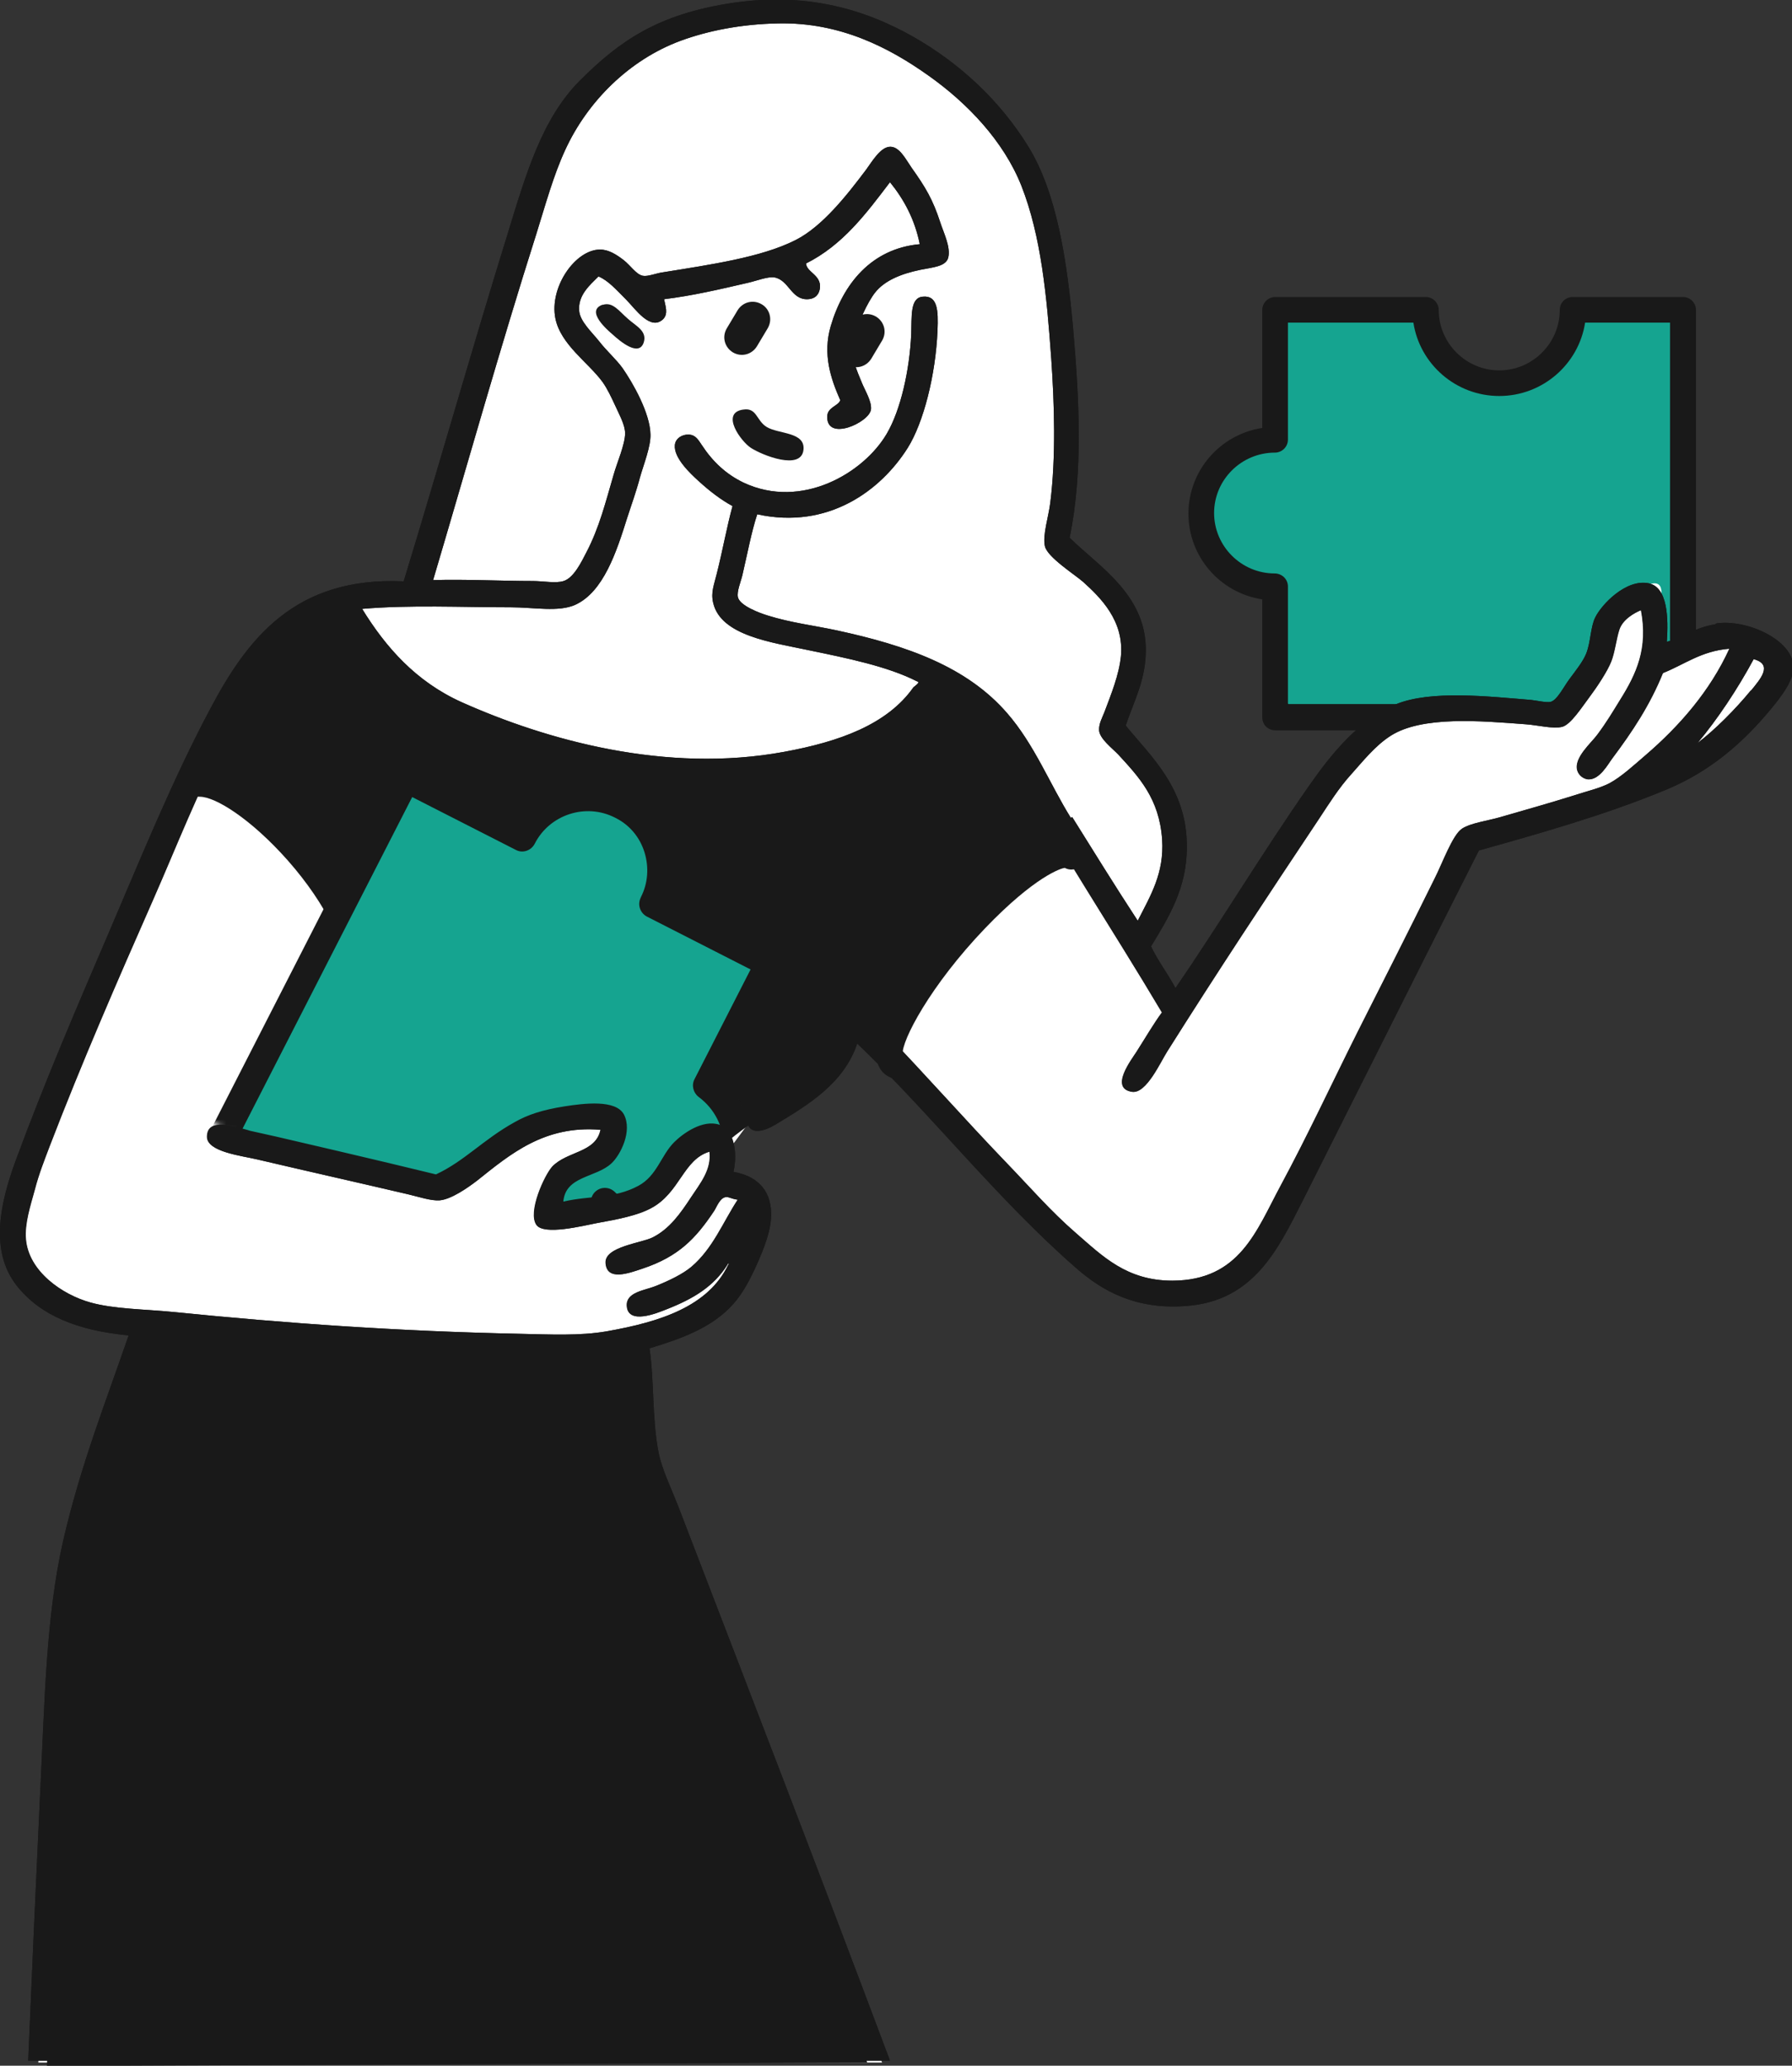 <svg width="321" height="370" viewBox="0 0 321 370" fill="none" xmlns="http://www.w3.org/2000/svg">
<rect x="0" y="0" width="321" height="370" fill="#333333" stroke="none"/>
<g clip-path="url(#clip0_803_1067)">
<path fill-rule="evenodd" clip-rule="evenodd" d="M301.533 128.489V55.52H281.783C281.783 62.771 275.881 68.663 268.616 68.663C261.352 68.663 255.449 62.771 255.449 55.52H228.491V78.861C221.17 78.861 215.268 84.753 215.268 92.004C215.268 99.256 221.17 105.204 228.434 105.204V128.545H301.533V128.489Z" fill="#15A490"/>
<path d="M301.533 130.811H228.434C227.129 130.811 226.108 129.792 226.108 128.489V107.357C218.616 106.224 212.884 99.766 212.884 92.004C212.884 84.243 218.616 77.784 226.108 76.651V55.52C226.108 54.217 227.186 53.197 228.434 53.197H255.393C256.698 53.197 257.719 54.273 257.719 55.52C257.719 61.468 262.6 66.341 268.559 66.341C274.519 66.341 279.399 61.468 279.399 55.52C279.399 54.217 280.421 53.197 281.726 53.197H301.477C302.782 53.197 303.804 54.273 303.804 55.52V128.489C303.804 129.792 302.725 130.811 301.477 130.811H301.533ZM230.761 126.109H299.15V57.786H283.94C282.805 65.207 276.335 70.929 268.559 70.929C260.784 70.929 254.314 65.207 253.179 57.786H230.705V78.748C230.705 80.05 229.626 81.07 228.378 81.07C222.362 81.07 217.481 85.942 217.481 91.891C217.481 97.84 222.362 102.712 228.321 102.712C229.626 102.712 230.705 103.731 230.705 105.034V125.996L230.761 126.109Z" fill="#191919"/>
<path fill-rule="evenodd" clip-rule="evenodd" d="M11.01 232.673C16.402 237.829 26.674 237.036 26.674 237.036C26.674 237.036 22.588 247.8 19.467 256.581C16.345 265.362 11.464 287.513 11.464 287.513L6.867 369.433H158.003L115.721 259.187L114.019 240.888C114.019 240.888 122.475 237.376 128.434 234.033C134.336 230.69 137.004 218.567 136.096 214.828C135.188 211.032 130.307 211.882 130.307 211.882L129.512 207.349L134.393 200.778C134.393 200.778 138.763 198.002 143.474 195.169C148.184 192.336 154.768 184.405 154.768 184.405C154.768 184.405 197.163 229.614 208.173 232.39C219.127 235.166 225.426 225.535 232.294 213.185C239.104 200.834 264.246 149.11 264.246 149.11C264.246 149.11 283.883 145.315 293.077 142.085C302.214 138.856 318.446 122.2 319.695 120.671C320.943 119.141 317.481 116.648 312.827 114.099C308.174 111.549 296.993 119.877 296.993 119.877C296.993 119.877 297.674 109.397 297.617 106.111C297.561 102.825 294.042 105.261 290.41 106.904C286.777 108.49 285.245 119.424 285.245 119.424L280.364 128.829C280.364 128.829 270.148 126.789 262.997 126.166C255.847 125.543 246.936 130.641 243.758 133.531C240.523 136.42 210.273 181.516 210.273 181.516L202.782 170.129C202.782 170.129 211.011 158.061 210.614 150.413C210.216 142.822 199.83 131.038 199.83 131.038C199.83 131.038 203.973 123.843 204.371 114.155C204.768 104.468 188.877 97.726 188.877 97.726C188.877 97.726 195.404 71.722 189.047 44.586C184.791 26.513 172.929 10.254 150.852 2.379C128.718 -5.495 109.478 12.18 102.952 18.186C96.425 24.191 75.993 104.921 75.993 104.921C75.993 104.921 63.451 103.731 52.327 109.906C41.26 116.082 18.785 173.414 8.797 200.268C-1.192 227.121 5.732 227.631 11.124 232.787L11.01 232.673Z" fill="white"/>
<path fill-rule="evenodd" clip-rule="evenodd" d="M155.335 369.377L115.721 263.832L113.338 241.228C113.338 241.228 108.173 243.607 93.303 242.871C78.434 242.134 26.447 239.302 26.447 239.302C26.447 239.302 9.818 274.143 9.535 313.404C9.251 352.608 8.4 370.057 8.4 370.057L155.279 369.433L155.335 369.377Z" fill="#191919"/>
<path fill-rule="evenodd" clip-rule="evenodd" d="M46.141 203.271L63.054 169.845C63.054 169.845 60.216 158.401 51.93 150.47C43.644 142.539 34.733 137.95 34.733 137.95C34.733 137.95 39.728 124.806 47.389 117.158C55.051 109.51 62.6 107.131 62.6 107.131C62.6 107.131 65.551 122.144 82.18 127.752C98.808 133.361 116.062 142.879 138.253 137.78C160.443 132.624 168.616 120.897 168.616 120.897C168.616 120.897 176.788 121.974 182.067 132.624C187.401 143.275 191.601 151.377 191.601 151.377C191.601 151.377 179.74 155.342 170.602 169.052C161.522 182.762 159.308 189.221 159.308 189.221L152.895 182.479C152.895 182.479 147.163 195.056 140.863 197.775C134.507 200.551 129.91 204.857 129.91 204.857L128.831 204.007C128.831 204.007 128.661 200.098 124.745 203.554C120.829 207.01 121.056 211.655 114.87 213.865C108.684 216.074 99.66 216.357 99.66 216.357L100.908 209.786C100.454 212.165 112.146 206.16 108.116 200.438C106.357 197.945 100.114 198.115 95.403 200.438C90.352 202.931 78.32 212.788 78.32 212.788L46.084 203.271H46.141Z" fill="#191919"/>
<path fill-rule="evenodd" clip-rule="evenodd" d="M203.406 168.089C203.406 168.089 214.189 156.872 209.365 145.881C204.541 134.89 198.695 131.208 198.695 131.208C198.695 131.208 206.073 117.385 201.533 110.246C196.993 103.108 188.99 98.066 188.99 98.066C188.99 98.066 195.177 55.52 183.202 31.499C174.461 13.993 152.952 2.493 139.955 2.436C127.015 2.436 103.86 7.535 95.347 33.368C86.777 59.259 73.269 106.394 73.269 106.394C73.269 106.394 100.795 108.717 104.03 102.995C107.208 97.273 114.132 80.447 114.132 80.447L109.762 68.89C109.762 68.89 100.227 64.074 101.476 56.88C102.725 49.684 105.96 46.172 108.513 48.721C111.124 51.328 115.551 53.254 115.551 53.254C115.551 53.254 136.72 48.948 144.041 44.472C151.363 39.997 159.535 29.799 159.535 29.799C159.535 29.799 165.097 32.462 166.573 38.524C168.048 44.586 167.992 46.512 167.992 46.512L165.324 47.305C165.324 47.305 170.091 82.147 154.2 87.642C138.309 93.137 134.166 91.098 134.166 91.098C134.166 91.098 125.029 109.793 132.293 111.719C139.558 113.646 168.275 115.572 179.286 129.225C190.296 142.879 203.406 168.146 203.406 168.146V168.089Z" fill="white"/>
<path fill-rule="evenodd" clip-rule="evenodd" d="M307.209 111.833C303.69 112.343 301.193 114.326 298.582 114.949C298.866 110.7 298.752 105.148 295.29 104.468C291.261 103.675 286.891 108.264 285.756 110.587C284.905 112.286 284.961 114.892 284.167 116.988C283.599 118.461 282.18 120.218 281.216 121.521C280.137 122.937 278.945 125.43 277.754 125.713C277.016 125.883 275.313 125.486 274.292 125.373C266.687 124.75 256.244 123.56 250.001 126.166C243.361 128.942 238.423 135.117 234.507 140.726C226.448 152.226 218.616 165.257 210.557 176.984C209.195 174.378 207.435 172.168 206.187 169.506C209.308 164.35 212.657 159.081 212.6 151.547C212.6 141.236 206.244 135.57 201.647 129.962C203.009 125.883 204.995 122.257 205.222 117.442C205.846 106.791 196.936 101.579 191.601 96.31C194.042 84.583 193.304 71.213 192.225 58.806C191.147 46.569 189.274 34.502 184.223 26.287C179.229 18.186 172.135 11.444 163.565 6.572C154.654 1.53 144.041 -1.53 130.534 0.623C117.878 2.663 111.124 7.195 103.916 14.39C97.049 21.245 94.212 31.216 90.92 41.923C84.563 62.432 78.547 83.733 72.305 104.128C52.724 103.222 44.211 114.552 37.571 127.129C30.988 139.48 25.085 153.983 19.58 166.843C13.961 179.93 7.946 193.923 2.838 207.803C0.114 215.224 -1.986 223.949 3.008 230.294C7.264 235.676 14.018 238.339 23.042 239.189C19.013 250.916 14.359 262.643 11.294 276.07C8.229 289.553 8.002 304.849 7.208 320.769C6.47 336.518 5.732 352.834 5.051 369.094H9.705C10.329 352.778 11.01 336.462 11.748 320.429C12.486 304.849 12.997 289.666 16.118 276.353C19.296 262.983 23.439 251.029 28.036 239.642C41.43 240.832 55.619 241.681 69.864 242.588C83.996 243.494 98.808 244.571 111.805 242.758C112.77 248.876 112.032 255.278 113.394 261.227C114.075 264.286 115.721 267.628 116.97 270.914C129.626 303.773 142.112 336.405 154.484 369.094H159.422C146.936 335.782 134.223 302.923 121.51 269.838C120.205 266.495 118.502 263.039 117.935 259.98C116.8 254.088 117.197 247.12 116.345 241.511C121.283 239.982 127.412 238.056 131.385 233.523C133.145 231.54 134.45 228.991 135.642 226.328C136.89 223.496 138.196 220.267 138.139 217.264C138.025 212.845 135.301 210.579 131.385 209.899C132.18 206.387 131.442 202.308 128.888 201.458C125.88 200.438 122.305 203.044 120.772 204.574C118.389 206.953 117.708 210.579 114.359 212.392C109.932 214.771 105.732 214.091 100.908 215.224C101.306 210.579 106.754 210.975 109.535 208.369C111.124 206.896 113.338 202.591 111.748 199.588C110.273 196.926 104.711 197.605 101.079 198.172C97.163 198.795 94.552 199.645 92.168 201.005C86.55 204.12 83.201 207.973 78.093 210.352C68.672 208.03 59.081 205.877 49.603 203.611C55.051 191.77 61.862 179.986 67.31 168.146C68.105 166.39 68.502 163.5 65.891 163.444C64.018 163.444 63.337 165.766 62.429 167.523C56.527 179.306 50.681 191.26 44.722 202.534C42.338 201.911 37.06 199.928 37.06 203.611C37.06 206.33 43.303 207.01 46.141 207.69C55.562 209.899 63.905 211.769 73.099 213.921C75.029 214.375 77.185 215.111 78.718 214.998C80.761 214.828 83.712 212.788 85.471 211.429C91.374 206.727 97.503 201.514 107.549 202.364C106.697 206.5 101.589 206.16 98.922 208.936C97.56 210.409 94.439 217.094 96.084 219.417C97.446 221.286 104.257 219.587 106.868 219.077C110.67 218.397 114.132 217.717 116.572 216.414C121.794 213.638 122.305 207.69 127.072 206.273C127.469 209.502 125.426 211.939 123.78 214.431C121.851 217.377 119.921 220.097 116.913 221.626C114.927 222.646 108.343 223.269 108.457 226.158C108.627 229.558 112.656 228.028 115.04 227.235C121.51 225.082 124.575 221.853 127.867 216.924C128.321 216.244 128.888 214.601 129.91 214.431C130.534 214.318 130.874 214.715 132.123 214.885C129.456 218.964 127.696 223.609 123.837 226.895C122.361 228.141 119.978 229.331 117.424 230.351C115.437 231.144 112.089 231.427 112.259 233.92C112.486 237.319 117.594 235.223 119.297 234.543C124.234 232.617 127.81 230.407 130.25 226.555C130.364 226.215 130.704 226.215 130.42 226.555C126.845 233.977 118.332 236.753 108.684 238.452C103.86 239.302 98.525 239.019 93.02 238.905C71.396 238.452 51.249 237.036 31.044 234.996C25.88 234.486 20.431 234.486 16.175 233.297C11.067 231.88 5.051 227.688 4.597 221.909C4.37 219.133 5.392 216.018 6.186 213.128C6.924 210.239 8.002 207.576 8.854 205.31C14.643 190.241 21.112 175.397 27.355 161.234C31.498 151.83 35.471 141.576 40.352 132.455C45.176 123.447 49.66 113.986 59.932 110.247C62.713 114.042 65.21 117.838 68.388 121.181C71.623 124.58 75.199 127.073 79.796 129.282C88.479 133.474 98.582 136.704 109.365 138.8C120.829 141.066 133.826 140.839 144.722 138.516C154.484 136.42 161.522 132.568 166.97 126.619C167.708 125.826 168.162 124.636 169.297 124.297C174.575 127.073 178.207 131.378 181.045 136.477C189.558 151.83 199.376 166.616 208.116 181.346C206.754 183.159 205.165 185.878 203.576 188.371C202.725 189.731 198.639 194.943 202.782 195.566C205.279 195.906 207.776 190.354 209.025 188.371C218.048 174.038 227.016 160.498 236.266 146.618C238.026 143.955 239.785 141.122 242.055 138.63C244.098 136.364 246.255 133.588 249.093 131.775C254.711 128.206 265.154 129.112 273.383 129.735C275.54 129.905 278.151 130.585 279.797 130.188C281.329 129.792 283.315 126.676 284.677 124.863C286.04 123.05 287.912 120.218 288.594 118.461C289.218 116.875 289.502 114.439 290.012 112.853C290.58 110.983 292.68 109.793 293.928 109.284C295.234 116.139 293.134 120.671 290.183 125.373C288.991 127.299 287.799 129.339 286.096 131.605C285.075 133.021 281.84 135.74 282.521 138.007C282.805 138.913 283.599 139.48 284.394 139.593C286.494 139.763 288.026 136.817 288.764 135.854C292.453 130.925 295.517 126.279 297.844 120.557C301.704 119.028 304.712 116.592 309.763 116.195C306.301 123.787 300.796 130.075 294.723 135.287C292.68 137.043 290.41 139.14 288.31 140.273C286.607 141.179 284.11 141.746 281.897 142.482C277.186 143.955 273.497 144.975 268.616 146.391C266.46 147.014 263.395 147.411 261.862 148.431C260.16 149.564 258.344 154.662 256.982 157.325C252.385 166.673 247.617 176.021 243.19 184.802C238.593 193.98 234.223 203.384 229.399 212.335C225.029 220.436 222.078 229.331 209.989 229.388C201.76 229.388 197.447 224.969 192.793 220.946C188.082 216.867 184.564 212.732 179.967 207.973C173.043 200.778 165.438 192.167 158.23 184.689C157.265 183.669 155.392 182.196 155.279 181.119C155.108 179.703 155.789 177.55 155.903 175.794C156.414 169.392 155.392 164.577 153.236 160.498C154.484 158.005 159.819 156.702 159.195 153.473C159.138 153.076 158.854 151.83 157.492 151.603C155.392 151.263 153.576 153.983 152.327 155.059C150.795 156.362 148.411 157.608 148.241 159.591C148.128 161.291 149.376 162.934 149.944 164.577C153.292 173.868 150.511 186.728 144.949 191.77C143.36 193.186 141.317 194.32 138.99 195.849C137.912 196.529 133.485 198.455 133.826 200.835C134.223 203.724 137.401 202.308 138.82 201.458C144.836 197.832 151.136 194.036 153.519 186.898C166.629 199.418 178.548 214.715 192.679 227.065C197.56 231.371 203.576 234.6 212.43 233.92C224.518 233.07 228.888 223.779 233.258 215.168C243.758 194.32 254.428 172.961 264.87 152.34C275.937 149.224 287.458 145.995 298.525 141.406C306.244 138.176 312.146 133.134 317.311 126.846C318.957 124.863 321.284 121.86 321.227 119.481C321.113 114.552 312.827 110.87 307.436 111.663L307.209 111.833ZM191.828 146.504C188.082 140.499 185.301 133.361 180.421 127.752C173.213 119.424 162.486 115.629 149.887 112.909C145.971 112.06 141.658 111.55 137.515 110.247C136.039 109.793 132.52 108.49 132.18 106.961C131.953 105.941 132.691 104.241 132.974 103.052C133.826 99.426 134.62 95.177 135.642 92.118C148.355 94.894 157.776 87.869 162.6 80.221C165.438 75.688 167.594 67.19 167.935 59.259C168.105 55.52 167.935 52.857 165.267 53.141C162.997 53.367 163.338 56.653 163.224 59.882C162.94 66.227 161.351 73.422 158.854 77.671C154.711 84.753 143.587 91.325 133.201 86.452C130.023 84.923 127.639 82.657 125.71 79.711C125.086 78.804 124.632 77.898 123.383 77.841C122.191 77.784 120.999 78.521 120.886 79.711C120.659 82.034 123.723 84.866 125.086 86.112C127.185 88.039 129.229 89.568 131.215 90.645C130.193 94.384 129.456 98.576 128.377 102.825C127.923 104.751 127.299 106.054 127.753 107.981C129.115 113.872 138.309 115.062 144.666 116.422C151.817 117.895 159.024 119.368 164.246 122.03C164.984 122.2 163.848 122.88 163.621 123.107C158.911 129.792 150.341 132.851 140.466 134.664C119.297 138.573 97.9 132.568 82.69 125.77C74.518 122.087 69.126 115.969 64.87 109.057C73.496 108.32 82.52 108.774 91.487 108.774C95.63 108.774 100.057 109.68 103.065 108.32C108.116 105.998 110.443 98.803 112.316 92.854C113.054 90.531 113.905 88.265 114.643 85.489C115.324 83.11 116.572 79.994 116.516 77.841C116.459 73.989 113.338 68.55 111.521 65.944C110.386 64.358 108.684 62.885 107.322 61.129C106.073 59.542 103.86 57.559 103.746 55.633C103.519 52.857 105.676 51.044 107.208 49.515C108.967 50.251 110.386 51.894 112.202 53.707C113.735 55.237 116.516 59.372 118.786 57.163C119.751 56.2 119.183 54.783 118.956 53.594C124.007 52.971 128.888 51.837 133.996 50.648C135.699 50.251 137.515 49.515 138.707 49.685C141.317 50.138 141.714 53.707 144.666 53.594C146.198 53.537 146.766 52.574 146.879 51.554C147.106 49.231 144.495 48.778 144.382 47.192C150.965 43.906 155.165 38.241 159.422 32.632C161.862 35.635 163.848 39.204 164.757 43.736C156.073 44.529 151.022 50.874 148.809 58.409C147.333 63.451 148.809 67.814 150.511 71.666C150.284 72.686 148.184 72.912 148.184 74.612C148.071 79.144 155.676 75.688 156.016 73.366C156.187 71.949 154.995 70.023 154.427 68.663C153.406 66.114 152.384 64.301 153.008 60.845C153.519 58.069 155.449 54.047 156.754 52.404C158.4 50.308 161.295 49.062 164.87 48.325C167.083 47.872 169.467 47.758 169.864 46.116C170.318 44.246 169.013 41.64 168.446 39.884C167.083 35.691 165.778 33.539 163.281 30.026C162.259 28.553 161.181 26.344 159.535 26.287C157.776 26.23 156.243 28.893 155.165 30.366C151.76 34.898 147.333 40.564 142.509 43C136.38 46.116 127.129 47.419 118.729 48.778C117.481 48.948 116.062 49.571 115.154 49.401C113.962 49.175 112.94 47.532 111.692 46.569C110.443 45.606 109.024 44.699 107.492 44.699C103.065 44.699 98.355 51.441 99.49 57.05C100.454 61.752 105.392 64.924 107.946 68.437C108.797 69.626 109.535 71.213 110.273 72.799C110.897 74.215 111.975 76.085 111.975 77.615C111.975 79.597 110.5 82.94 109.932 84.979C108.457 90.022 107.378 94.441 105.051 98.916C104.143 100.672 102.781 103.505 100.965 104.071C99.603 104.525 97.276 104.071 95.46 104.071C89.785 104.071 83.542 103.732 77.583 103.901C83.712 83.223 89.671 62.035 96.084 41.867C97.73 36.598 99.149 31.386 101.249 26.854C105.222 18.186 112.713 10.707 121.907 7.308C126.675 5.552 132.691 4.306 139.444 4.192C150.455 3.966 159.251 8.498 166.402 13.597C173.27 18.469 179.796 25.267 182.975 33.312C186.493 42.263 187.515 53.027 188.309 64.245C188.877 72.403 189.161 81.864 188.139 90.022C187.855 92.458 186.72 95.857 187.174 97.84C187.628 99.823 192.566 102.938 194.042 104.241C197.106 107.017 201.363 111.153 200.795 117.498C200.455 120.897 199.036 124.353 197.844 127.526C197.447 128.546 196.822 129.622 196.879 130.812C196.993 132.341 199.206 133.984 200.341 135.174C203.973 139.14 207.662 142.992 208.173 150.357C208.571 156.419 206.073 160.441 203.803 164.917C199.547 158.402 195.914 152.51 192.055 146.335L191.828 146.504ZM313.622 123.673C310.841 127.073 307.095 130.812 304.087 133.078C307.606 128.885 311.238 123.447 314.133 118.065C317.708 119.028 315.268 121.691 313.679 123.673H313.622Z" fill="#191919"/>
<path fill-rule="evenodd" clip-rule="evenodd" d="M107.946 54.613C109.762 53.99 110.897 55.746 112.486 57.106C113.848 58.352 115.948 59.259 115.324 61.298C114.473 64.018 111.067 61.129 109.705 59.882C108.911 59.202 104.711 55.633 108.003 54.557L107.946 54.613Z" fill="#191919"/>
<path fill-rule="evenodd" clip-rule="evenodd" d="M133.145 73.365C135.585 72.969 135.472 75.348 137.344 76.481C139.501 77.784 144.268 77.331 143.928 80.56C143.531 84.356 136.493 81.523 134.507 80.22C132.747 79.087 129.002 73.989 133.088 73.365H133.145Z" fill="#191919"/>
<path fill-rule="evenodd" clip-rule="evenodd" d="M136.436 54.5C137.912 55.35 138.423 57.276 137.515 58.806L135.585 62.035C134.677 63.508 132.804 64.018 131.272 63.111C129.796 62.205 129.285 60.335 130.193 58.806L132.123 55.577C133.031 54.103 134.904 53.594 136.436 54.5Z" fill="#191919"/>
<path fill-rule="evenodd" clip-rule="evenodd" d="M156.925 56.709C158.4 57.616 158.911 59.486 158.003 61.015L156.073 64.244C155.165 65.717 153.292 66.227 151.76 65.321C150.284 64.414 149.774 62.545 150.682 61.015L152.611 57.786C153.519 56.313 155.392 55.803 156.925 56.709Z" fill="#191919"/>
<path d="M160.33 193.13C159.989 193.13 159.649 193.073 159.308 192.903C158.116 192.337 157.322 191.26 157.095 189.901C156.073 184.349 164.529 171.942 173.043 163.047C177.299 158.572 187.855 148.431 193.02 151.377C194.155 152 194.552 153.416 193.928 154.549C193.304 155.682 191.885 156.079 190.75 155.456C190.182 155.456 185.415 156.929 176.448 166.276C166.629 176.531 161.465 186.445 161.692 188.824C162.6 189.447 162.94 190.694 162.486 191.713C162.089 192.563 161.238 193.073 160.386 193.073L160.33 193.13Z" fill="#191919"/>
<path d="M62.94 175.511C62.486 175.511 62.032 175.397 61.635 175.114C60.556 174.378 60.216 172.961 60.954 171.885C62.032 170.242 58.797 162.311 51.532 154.096C44.949 146.674 38.593 142.709 35.812 142.709C34.336 142.709 33.315 141.746 33.258 140.443C33.258 139.14 34.223 138.063 35.528 138.006C41.317 137.893 49.66 144.861 55.051 150.98C60.443 157.042 68.559 168.826 64.87 174.491C64.416 175.171 63.678 175.567 62.883 175.567L62.94 175.511Z" fill="#191919"/>
<mask id="mask0_803_1067" style="mask-type:luminance" maskUnits="userSpaceOnUse" x="30" y="129" width="115" height="89">
<path d="M30.817 196.982L44.836 204.744L66.062 209.163L77.242 212.448L88.65 207.746C88.65 207.746 94.325 202.987 94.722 202.817C95.176 202.647 105.789 200.268 105.789 200.268L109.989 200.551C109.989 200.551 110.159 206.67 109.081 206.217C108.059 205.763 104.824 208.936 104.2 209.276C103.576 209.616 99.206 212.448 99.206 212.448C99.206 212.448 98.014 215.678 98.468 216.414C98.922 217.151 99.83 217.434 101.93 217.434C104.03 217.434 108.23 217.037 109.989 216.414C111.748 215.791 113.678 214.431 114.87 213.921C116.062 213.412 120.545 209.446 120.772 209.049C120.999 208.653 123.951 204.404 123.951 204.404C123.951 204.404 128.661 203.214 128.718 203.327C128.718 203.441 131.102 201.571 131.102 201.571C131.102 201.571 132.918 197.945 133.769 195.849C134.677 193.753 133.939 187.804 136.607 183.782C139.274 179.76 141.26 175.227 142.452 173.245C143.644 171.262 145.006 165.427 144.722 164.237C144.439 163.047 132.464 146.221 131.272 145.315C130.08 144.408 129.853 141.066 121.397 140.386C112.94 139.706 113.394 136.817 102.725 135.231C92.112 133.644 76.618 131.435 73.269 132.001C69.978 132.625 68.445 125.43 65.04 134.097C61.578 142.765 66.232 139.819 61.011 146.391C55.789 153.02 57.322 159.081 57.322 159.081L53.519 165.427L49.546 171.998L45.573 178.967L42.565 185.935L35.642 201.854L30.874 196.982H30.817Z" fill="white"/>
</mask>
<g mask="url(#mask0_803_1067)">
<path fill-rule="evenodd" clip-rule="evenodd" d="M126.618 194.376L137.798 172.508L117.027 161.914C120.375 155.399 117.821 147.468 111.294 144.182C104.824 140.896 96.879 143.445 93.53 149.96L72.702 139.423L39.444 204.46L104.484 237.546L113.451 219.983C111.238 218.85 109.478 217.207 108.286 215.224C110.84 217.774 114.302 219.36 118.218 219.36C125.88 219.36 132.123 213.128 132.123 205.48C132.123 200.948 129.91 196.926 126.561 194.376H126.618Z" fill="#15A490"/>
<path d="M104.541 240.095C104.143 240.095 103.746 239.982 103.406 239.812L38.366 206.67C37.741 206.386 37.344 205.82 37.117 205.197C36.89 204.574 36.947 203.894 37.287 203.271L70.545 138.233C71.169 136.987 72.702 136.477 73.95 137.157L92.679 146.674C97.219 140.499 105.562 138.403 112.486 141.916C116.232 143.842 119.013 147.071 120.261 151.037C121.283 154.209 121.283 157.608 120.261 160.724L138.99 170.242C139.615 170.525 140.012 171.092 140.239 171.715C140.466 172.338 140.409 173.018 140.069 173.641L129.796 193.753C132.974 196.812 134.734 201.004 134.734 205.48C134.734 214.545 127.356 221.909 118.275 221.909C117.31 221.909 116.402 221.853 115.494 221.683L106.754 238.735C106.3 239.585 105.449 240.095 104.484 240.095H104.541ZM42.906 203.384L103.462 234.203L110.273 220.946C108.684 219.757 107.322 218.284 106.243 216.584C105.562 215.508 105.789 214.091 106.811 213.298C107.832 212.505 109.251 212.618 110.159 213.525C112.316 215.734 115.21 216.924 118.275 216.924C124.575 216.924 129.683 211.825 129.683 205.537C129.683 201.911 128.037 198.625 125.142 196.472C124.178 195.736 123.837 194.376 124.405 193.3L134.45 173.641L115.891 164.18C114.7 163.557 114.189 162.141 114.7 160.951C114.7 160.838 114.813 160.781 114.813 160.668C116.062 158.232 116.289 155.342 115.437 152.623C114.586 149.904 112.713 147.694 110.159 146.448C104.938 143.785 98.468 145.881 95.801 151.093C95.176 152.34 93.644 152.906 92.395 152.226L73.837 142.765L42.849 203.327L42.906 203.384Z" fill="#191919"/>
</g>
<path fill-rule="evenodd" clip-rule="evenodd" d="M307.209 111.833C303.69 112.343 301.193 114.326 298.582 114.949C298.866 110.7 298.752 105.148 295.29 104.468C291.261 103.675 286.891 108.264 285.756 110.587C284.905 112.286 284.961 114.892 284.167 116.988C283.599 118.461 282.18 120.218 281.216 121.521C280.137 122.937 278.945 125.43 277.754 125.713C277.016 125.883 275.313 125.486 274.292 125.373C266.687 124.75 256.244 123.56 250.001 126.166C243.361 128.942 238.423 135.117 234.507 140.726C226.448 152.226 218.616 165.257 210.557 176.984C209.195 174.378 207.435 172.168 206.187 169.506C209.308 164.35 212.657 159.081 212.6 151.547C212.6 141.236 206.244 135.57 201.647 129.962C203.009 125.883 204.995 122.257 205.222 117.442C205.846 106.791 196.936 101.579 191.601 96.31C194.042 84.583 193.304 71.213 192.225 58.806C191.147 46.569 189.274 34.502 184.223 26.287C179.229 18.186 172.135 11.444 163.565 6.572C154.654 1.53 144.041 -1.53 130.534 0.623C117.878 2.663 111.124 7.195 103.916 14.39C97.049 21.245 94.212 31.216 90.92 41.923C84.563 62.432 78.547 83.733 72.305 104.128C52.724 103.222 44.211 114.552 37.571 127.129C30.988 139.48 25.085 153.983 19.58 166.843C13.961 179.93 7.946 193.923 2.838 207.803C0.114 215.224 -1.986 223.949 3.008 230.294C7.264 235.676 14.018 238.339 23.042 239.189C19.013 250.916 14.359 262.643 11.294 276.07C8.229 289.553 8.002 304.849 7.208 320.769C6.47 336.518 5.732 352.834 5.051 369.094H9.705C10.329 352.778 11.01 336.462 11.748 320.429C12.486 304.849 12.997 289.666 16.118 276.353C19.296 262.983 23.439 251.029 28.036 239.642C41.43 240.832 55.619 241.681 69.864 242.588C83.996 243.494 98.808 244.571 111.805 242.758C112.77 248.876 112.032 255.278 113.394 261.227C114.075 264.286 115.721 267.628 116.97 270.914C129.626 303.773 142.112 336.405 154.484 369.094H159.422C146.936 335.782 134.223 302.923 121.51 269.838C120.205 266.495 118.502 263.039 117.935 259.98C116.8 254.088 117.197 247.12 116.345 241.511C121.283 239.982 127.412 238.056 131.385 233.523C133.145 231.54 134.45 228.991 135.642 226.328C136.89 223.496 138.196 220.267 138.139 217.264C138.025 212.845 135.301 210.579 131.385 209.899C132.18 206.387 131.442 202.308 128.888 201.458C125.88 200.438 122.305 203.044 120.772 204.574C118.389 206.953 117.708 210.579 114.359 212.392C109.932 214.771 105.732 214.091 100.908 215.224C101.306 210.579 106.754 210.975 109.535 208.369C111.124 206.896 113.338 202.591 111.748 199.588C110.273 196.926 104.711 197.605 101.079 198.172C97.163 198.795 94.552 199.645 92.168 201.005C86.55 204.12 83.201 207.973 78.093 210.352C68.672 208.03 49.603 203.611 49.603 203.611L44.779 202.534C44.779 202.534 37.117 199.928 37.117 203.611C37.117 206.33 43.36 207.01 46.198 207.69C55.619 209.899 63.962 211.769 73.156 213.921C75.085 214.375 77.242 215.111 78.774 214.998C80.817 214.828 83.769 212.788 85.528 211.429C91.43 206.727 97.56 201.514 107.605 202.364C106.754 206.5 101.646 206.16 98.979 208.936C97.617 210.409 94.495 217.094 96.141 219.417C97.503 221.286 104.314 219.587 106.924 219.077C110.727 218.397 114.189 217.717 116.629 216.414C121.851 213.638 122.361 207.69 127.129 206.273C127.526 209.502 125.483 211.939 123.837 214.431C121.907 217.377 119.978 220.097 116.97 221.626C114.983 222.646 108.4 223.269 108.513 226.158C108.684 229.558 112.713 228.028 115.097 227.235C121.567 225.082 124.632 221.853 127.923 216.924C128.377 216.244 128.945 214.601 129.966 214.431C130.591 214.318 130.931 214.715 132.18 214.885C129.512 218.964 127.753 223.609 123.894 226.895C122.418 228.141 120.034 229.331 117.481 230.351C115.494 231.144 112.146 231.427 112.316 233.92C112.543 237.319 117.651 235.223 119.353 234.543C124.291 232.617 127.867 230.407 130.307 226.555C130.42 226.215 130.761 226.215 130.477 226.555C126.902 233.977 118.389 236.753 108.74 238.452C103.916 239.302 98.582 239.019 93.076 238.905C71.453 238.452 51.306 237.036 31.101 234.996C25.936 234.486 20.488 234.486 16.232 233.297C11.124 231.88 5.108 227.688 4.654 221.909C4.427 219.133 5.448 216.018 6.243 213.128C6.981 210.239 8.059 207.576 8.91 205.31C14.699 190.241 21.169 175.397 27.412 161.234C31.555 151.83 35.528 141.576 40.409 132.455C45.233 123.447 49.716 113.986 59.989 110.247C62.77 114.042 65.267 117.838 68.445 121.181C71.68 124.58 75.256 127.073 79.853 129.282C88.536 133.474 98.638 136.704 109.422 138.8C120.886 141.066 133.882 140.839 144.779 138.516C154.541 136.42 161.578 132.568 167.027 126.619C167.764 125.826 168.219 124.636 169.354 124.297C174.632 127.073 178.264 131.378 181.102 136.477C189.615 151.83 199.433 166.616 208.173 181.346C206.811 183.159 205.222 185.878 203.633 188.371C202.782 189.731 198.695 194.943 202.838 195.566C205.336 195.906 207.833 190.354 209.081 188.371C218.105 174.038 227.072 160.498 236.323 146.618C238.083 143.955 239.842 141.122 242.112 138.63C244.155 136.364 246.312 133.588 249.15 131.775C254.768 128.206 265.211 129.112 273.44 129.735C275.597 129.905 278.208 130.585 279.853 130.188C281.386 129.792 283.372 126.676 284.734 124.863C286.096 123.05 287.969 120.218 288.65 118.461C289.275 116.875 289.558 114.439 290.069 112.853C290.637 110.983 292.737 109.793 293.985 109.284C295.29 116.139 293.191 120.671 290.239 125.373C289.048 127.299 287.856 129.339 286.153 131.605C285.132 133.021 281.897 135.74 282.578 138.007C282.861 138.913 283.656 139.48 284.45 139.593C286.55 139.763 288.083 136.817 288.821 135.854C292.51 130.925 295.574 126.279 297.901 120.557C301.76 119.028 304.768 116.592 309.819 116.195C306.357 123.787 300.852 130.075 294.78 135.287C292.737 137.043 290.466 139.14 288.367 140.273C286.664 141.179 284.167 141.746 281.953 142.482C277.243 143.955 273.554 144.975 268.673 146.391C266.516 147.014 263.452 147.411 261.919 148.431C260.217 149.564 258.4 154.662 257.038 157.325C252.441 166.673 247.674 176.021 243.247 184.802C238.65 193.98 234.28 203.384 229.456 212.335C225.086 220.436 222.135 229.331 210.046 229.388C201.817 229.388 197.504 224.969 192.85 220.946C188.139 216.867 184.62 212.732 180.023 207.973C173.099 200.778 165.494 192.167 158.287 184.689C157.322 183.669 155.449 182.196 155.335 181.119C155.165 179.703 155.846 177.55 155.96 175.794C156.47 169.392 155.449 164.577 153.292 160.498C154.541 158.005 159.876 156.702 159.251 153.473C159.195 153.076 158.911 151.83 157.549 151.603C155.449 151.263 153.633 153.983 152.384 155.059C150.852 156.362 148.468 157.608 148.298 159.591C148.184 161.291 149.433 162.934 150.001 164.577C153.349 173.868 150.568 186.728 145.006 191.77C143.417 193.186 141.374 194.32 139.047 195.849C137.969 196.529 133.542 198.455 133.882 200.835C134.28 203.724 137.458 202.308 138.877 201.458C144.893 197.832 151.192 194.036 153.576 186.898C166.686 199.418 178.604 214.715 192.736 227.065C197.617 231.371 203.633 234.6 212.487 233.92C224.575 233.07 228.945 223.779 233.315 215.168C243.815 194.32 254.484 172.961 264.927 152.34C275.994 149.224 287.515 145.995 298.582 141.406C306.301 138.176 312.203 133.134 317.368 126.846C319.014 124.863 321.341 121.86 321.284 119.481C321.17 114.552 312.884 110.87 307.493 111.663L307.209 111.833ZM191.828 146.504C188.082 140.499 185.301 133.361 180.421 127.752C173.213 119.424 162.486 115.629 149.887 112.909C145.971 112.06 141.658 111.55 137.515 110.247C136.039 109.793 132.52 108.49 132.18 106.961C131.953 105.941 132.691 104.241 132.974 103.052C133.826 99.426 134.62 95.177 135.642 92.118C148.355 94.894 157.776 87.869 162.6 80.221C165.438 75.688 167.594 67.19 167.935 59.259C168.105 55.52 167.935 52.857 165.267 53.141C162.997 53.367 163.338 56.653 163.224 59.882C162.94 66.227 161.351 73.422 158.854 77.671C154.711 84.753 143.587 91.325 133.201 86.452C130.023 84.923 127.639 82.657 125.71 79.711C125.086 78.804 124.632 77.898 123.383 77.841C122.191 77.784 120.999 78.521 120.886 79.711C120.659 82.034 123.723 84.866 125.086 86.112C127.185 88.039 129.229 89.568 131.215 90.645C130.193 94.384 129.456 98.576 128.377 102.825C127.923 104.751 127.299 106.054 127.753 107.981C129.115 113.872 138.309 115.062 144.666 116.422C151.817 117.895 159.024 119.368 164.246 122.03C164.984 122.2 163.848 122.88 163.621 123.107C158.911 129.792 150.341 132.851 140.466 134.664C119.297 138.573 97.9 132.568 82.69 125.77C74.518 122.087 69.126 115.969 64.87 109.057C73.496 108.32 82.52 108.774 91.487 108.774C95.63 108.774 100.057 109.68 103.065 108.32C108.116 105.998 110.443 98.803 112.316 92.854C113.054 90.531 113.905 88.265 114.643 85.489C115.324 83.11 116.572 79.994 116.516 77.841C116.459 73.989 113.338 68.55 111.521 65.944C110.386 64.358 108.684 62.885 107.322 61.129C106.073 59.542 103.86 57.559 103.746 55.633C103.519 52.857 105.676 51.044 107.208 49.515C108.967 50.251 110.386 51.894 112.202 53.707C113.735 55.237 116.516 59.372 118.786 57.163C119.751 56.2 119.183 54.783 118.956 53.594C124.007 52.971 128.888 51.837 133.996 50.648C135.699 50.251 137.515 49.515 138.707 49.685C141.317 50.138 141.714 53.707 144.666 53.594C146.198 53.537 146.766 52.574 146.879 51.554C147.106 49.231 144.495 48.778 144.382 47.192C150.965 43.906 155.165 38.241 159.422 32.632C161.862 35.635 163.848 39.204 164.757 43.736C156.073 44.529 151.022 50.874 148.809 58.409C147.333 63.451 148.809 67.814 150.511 71.666C150.284 72.686 148.184 72.912 148.184 74.612C148.071 79.144 155.676 75.688 156.016 73.366C156.187 71.949 154.995 70.023 154.427 68.663C153.406 66.114 152.384 64.301 153.008 60.845C153.519 58.069 155.449 54.047 156.754 52.404C158.4 50.308 161.295 49.062 164.87 48.325C167.083 47.872 169.467 47.758 169.864 46.116C170.318 44.246 169.013 41.64 168.446 39.884C167.083 35.691 165.778 33.539 163.281 30.026C162.259 28.553 161.181 26.344 159.535 26.287C157.776 26.23 156.243 28.893 155.165 30.366C151.76 34.898 147.333 40.564 142.509 43C136.38 46.116 127.129 47.419 118.729 48.778C117.481 48.948 116.062 49.571 115.154 49.401C113.962 49.175 112.94 47.532 111.692 46.569C110.443 45.606 109.024 44.699 107.492 44.699C103.065 44.699 98.355 51.441 99.49 57.05C100.454 61.752 105.392 64.924 107.946 68.437C108.797 69.626 109.535 71.213 110.273 72.799C110.897 74.215 111.975 76.085 111.975 77.615C111.975 79.597 110.5 82.94 109.932 84.979C108.457 90.022 107.378 94.441 105.051 98.916C104.143 100.672 102.781 103.505 100.965 104.071C99.603 104.525 97.276 104.071 95.46 104.071C89.785 104.071 83.542 103.732 77.583 103.901C83.712 83.223 89.671 62.035 96.084 41.867C97.73 36.598 99.149 31.386 101.249 26.854C105.222 18.186 112.713 10.707 121.907 7.308C126.675 5.552 132.691 4.306 139.444 4.192C150.455 3.966 159.251 8.498 166.402 13.597C173.27 18.469 179.796 25.267 182.975 33.312C186.493 42.263 187.515 53.027 188.309 64.245C188.877 72.403 189.161 81.864 188.139 90.022C187.855 92.458 186.72 95.857 187.174 97.84C187.628 99.823 192.566 102.938 194.042 104.241C197.106 107.017 201.363 111.153 200.795 117.498C200.455 120.897 199.036 124.353 197.844 127.526C197.447 128.546 196.822 129.622 196.879 130.812C196.993 132.341 199.206 133.984 200.341 135.174C203.973 139.14 207.662 142.992 208.173 150.357C208.571 156.419 206.073 160.441 203.803 164.917C199.547 158.402 195.914 152.51 192.055 146.335L191.828 146.504ZM313.622 123.673C310.841 127.073 307.095 130.812 304.087 133.078C307.606 128.885 311.238 123.447 314.133 118.065C317.708 119.028 315.268 121.691 313.679 123.673H313.622Z" fill="#191919"/>
</g>
<defs>
<clipPath id="clip0_803_1067">
<rect width="321" height="370" fill="white"/>
</clipPath>
</defs>
</svg>

